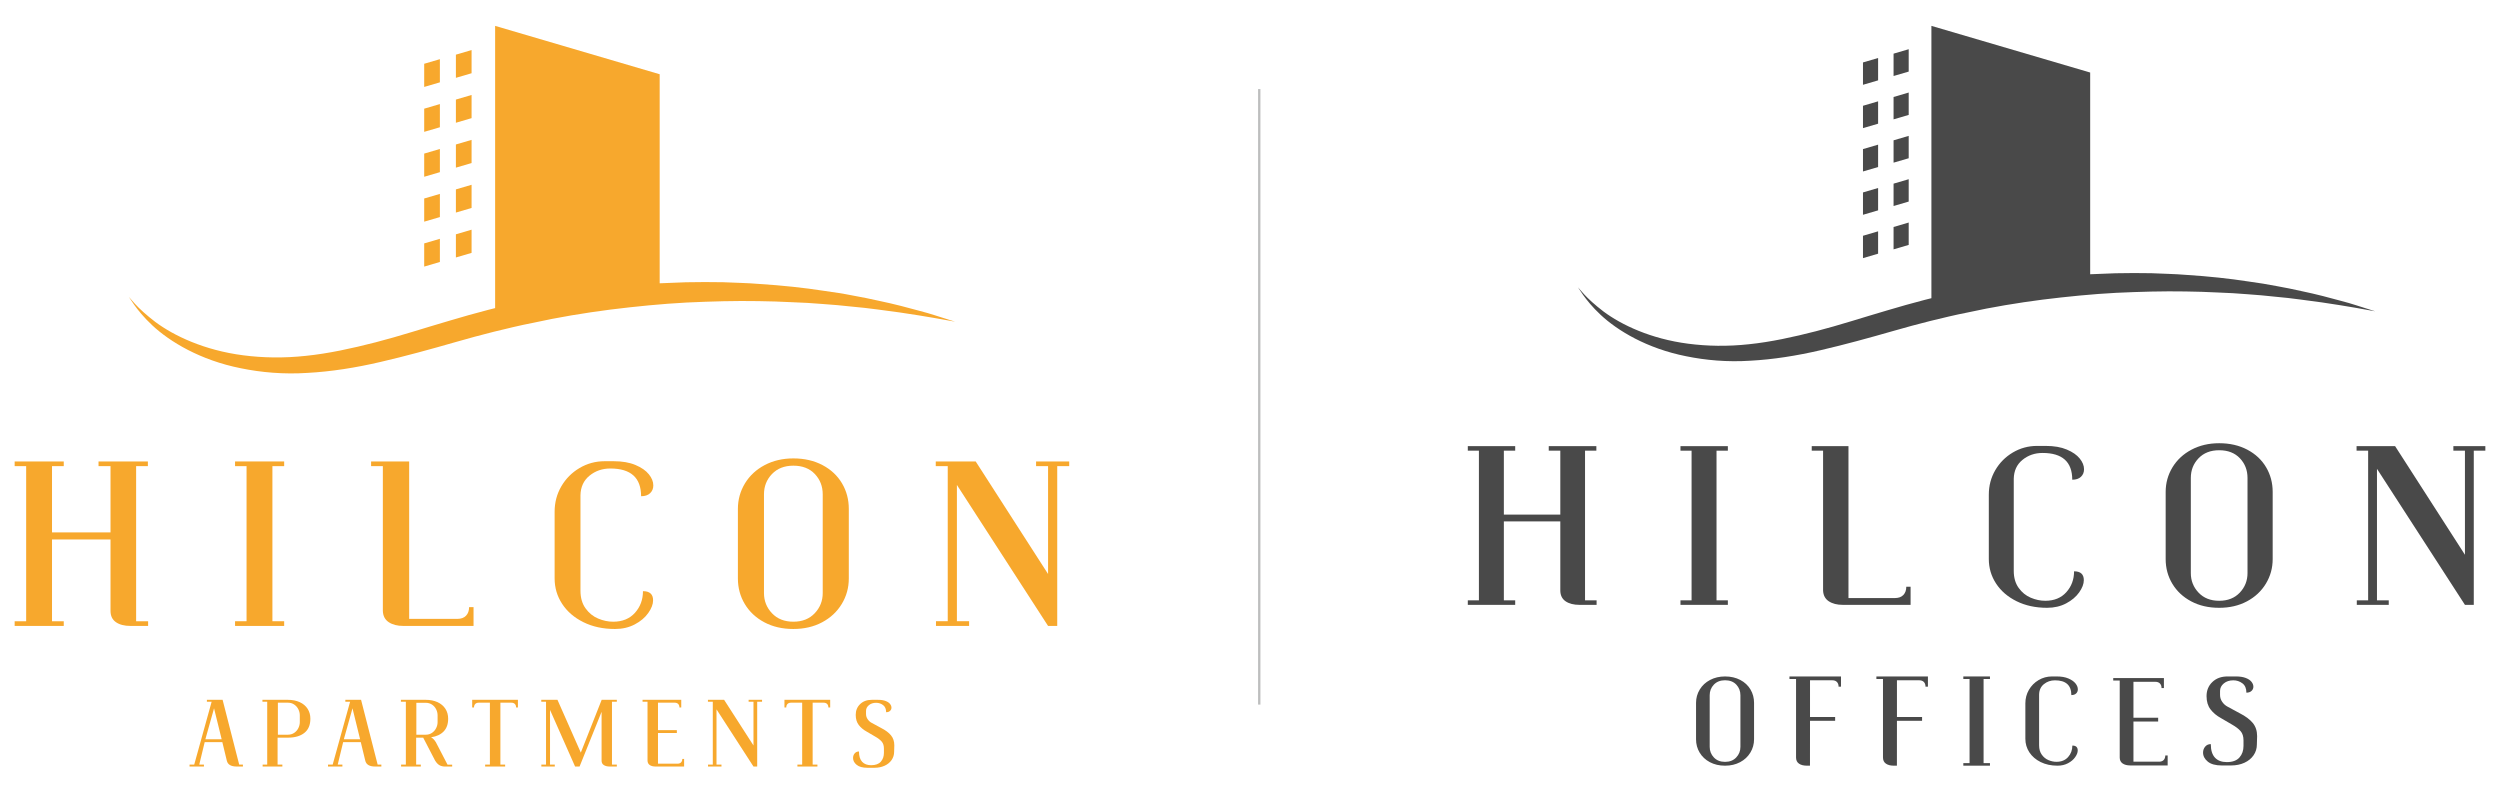 <?xml version="1.0" encoding="UTF-8"?>
<!DOCTYPE svg PUBLIC "-//W3C//DTD SVG 1.1//EN" "http://www.w3.org/Graphics/SVG/1.1/DTD/svg11.dtd">
<!-- Creator: CorelDRAW 2018 (64-Bit) -->
<svg xmlns="http://www.w3.org/2000/svg" xml:space="preserve" width="2520px" height="800px" version="1.1" style="shape-rendering:geometricPrecision; text-rendering:geometricPrecision; image-rendering:optimizeQuality; fill-rule:evenodd; clip-rule:evenodd"
viewBox="0 0 2520 800"
 xmlns:xlink="http://www.w3.org/1999/xlink">
 <defs>
  <style type="text/css">
   <![CDATA[
    .str0 {stroke:#BDBEBE;stroke-width:2.36;stroke-miterlimit:22.926}
    .fil2 {fill:none}
    .fil1 {fill:#494949}
    .fil0 {fill:#F7A82D;fill-rule:nonzero}
   ]]>
  </style>
 </defs>
 <g id="svg59">
  <g id="_2551064331360">
   <g>
    <path class="fil0" d="M111.4 536.67l0 -66.79 -12.08 0 0 -4.74 49.74 0 0 4.74 -11.84 0 0 156.33 12.08 0 0 4.73 -17.76 0c-6.17,0 -11.05,-1.26 -14.69,-3.79 -3.64,-2.52 -5.45,-6.31 -5.45,-11.36l0 -72.02 -58.97 0 0 82.44 11.84 0 0 4.73 -49.5 0 0 -4.73 11.6 0 0 -156.33 -11.6 0 0 -4.74 49.5 0 0 4.74 -11.84 0 0 66.79 58.97 0z"/>
    <polygon class="fil0" points="286.44,630.94 236.93,630.94 236.93,626.2 248.53,626.2 248.53,469.88 236.93,469.88 236.93,465.14 286.44,465.14 286.44,469.88 274.59,469.88 274.59,626.2 286.44,626.2 "/>
    <path class="fil0" d="M412.44 623.83l48.56 0c3.79,0 6.71,-1.06 8.76,-3.2 2.05,-2.12 3.08,-5 3.08,-8.63l4.49 0 0 18.94 -70.81 0c-6,0 -10.89,-1.26 -14.69,-3.79 -3.79,-2.52 -5.76,-6.31 -5.92,-11.36l0 -145.91 -11.85 0 0 -4.74 38.38 0 0 158.69z"/>
    <path class="fil0" d="M640.53 468.7c6,2.52 10.51,5.64 13.5,9.36 2.99,3.7 4.5,7.45 4.5,11.24 0,3.16 -1.06,5.77 -3.19,7.81 -2.13,2.06 -5.17,3.09 -9.12,3.09 0,-18.63 -10.34,-27.95 -31.03,-27.95 -8.06,0 -15.04,2.4 -20.96,7.22 -5.92,4.82 -8.96,11.41 -9.12,19.78l0 96.16c0,7.11 1.7,13.03 5.09,17.77 3.4,4.74 7.62,8.17 12.68,10.3 5.04,2.14 10.1,3.2 15.15,3.2 9.32,0 16.66,-3 22.03,-9 5.36,-6 8.05,-13.27 8.05,-21.79 6.8,0 10.2,3.08 10.2,9.24 0,3.94 -1.63,8.21 -4.87,12.79 -3.23,4.58 -7.77,8.41 -13.61,11.48 -5.84,3.08 -12.48,4.62 -19.89,4.62 -12.02,0 -22.63,-2.29 -31.87,-6.87 -9.24,-4.57 -16.38,-10.73 -21.43,-18.47 -5.06,-7.74 -7.58,-16.26 -7.58,-25.58l0 -67.27c0,-9.32 2.24,-17.84 6.74,-25.58 4.51,-7.73 10.63,-13.9 18.36,-18.48 7.74,-4.57 16.18,-6.87 25.35,-6.87l9 0c8.68,0 16.02,1.27 22.02,3.8z"/>
    <path class="fil0" d="M770.09 498.3l0 99.48c0,7.9 2.69,14.69 8.06,20.37 5.37,5.69 12.55,8.53 21.55,8.53 9.01,0 16.19,-2.84 21.55,-8.53 5.37,-5.68 8.06,-12.47 8.06,-20.37l0 -99.48c0,-8.05 -2.65,-14.88 -7.93,-20.48 -5.3,-5.61 -12.52,-8.42 -21.68,-8.42 -9,0 -16.18,2.81 -21.55,8.42 -5.37,5.6 -8.06,12.43 -8.06,20.48zm-26.29 84.79l0 -70.1c0,-9.32 2.38,-17.88 7.1,-25.7 4.75,-7.81 11.38,-13.98 19.9,-18.48 8.53,-4.5 18.17,-6.74 28.9,-6.74 11.05,0 20.84,2.24 29.38,6.74 8.52,4.5 15.07,10.63 19.65,18.36 4.58,7.74 6.87,16.34 6.87,25.82l0 70.1c0,9.32 -2.37,17.89 -7.1,25.7 -4.75,7.83 -11.33,13.98 -19.79,18.48 -8.44,4.5 -18.11,6.75 -29.01,6.75 -11.06,0 -20.81,-2.25 -29.25,-6.75 -8.45,-4.5 -15.01,-10.63 -19.66,-18.35 -4.65,-7.74 -6.99,-16.35 -6.99,-25.83z"/>
    <polygon class="fil0" points="1065.69,469.88 1065.69,630.94 1056.45,630.94 964.56,488.83 964.56,626.2 976.86,626.2 976.86,630.94 943.47,630.94 943.47,626.2 955.32,626.2 955.32,469.88 943.24,469.88 943.24,465.14 983.5,465.14 1056.45,578.6 1056.45,469.88 1044.37,469.88 1044.37,465.14 1077.77,465.14 1077.77,469.88 "/>
    <path class="fil0" d="M207.01 745.2l16.43 0 -7.69 -31.22 -8.74 31.22zm1.54 -37.85l0 -1.93 15.84 0 16.72 65.32 3.75 0 0 1.93 -6.25 0c-5.76,0 -9.09,-1.99 -9.99,-5.96l-4.51 -18.64 -17.78 0 -5.48 22.67 4.72 0 0 1.93 -14.5 0 0 -1.93 4.7 0 17.57 -63.39 -4.79 0z"/>
    <path class="fil0" d="M296.58 738.72c1.82,-1.26 3.22,-2.86 4.18,-4.81 0.95,-1.95 1.44,-3.95 1.44,-6l0 -6.82c0,-2.11 -0.49,-4.14 -1.44,-6.1 -0.96,-1.95 -2.36,-3.55 -4.18,-4.81 -1.82,-1.24 -3.95,-1.87 -6.39,-1.87l-10.08 0 0 32.28 10.08 0c2.44,0 4.57,-0.62 6.39,-1.87zm-27.23 32.03l0 -63.4 -4.81 0 0 -1.92 25.65 0c4.55,0 8.54,0.79 11.96,2.35 3.42,1.57 6.07,3.8 7.92,6.68 1.86,2.88 2.79,6.2 2.79,9.98 0,6.35 -2.01,11.12 -6.06,14.32 -4.03,3.2 -9.57,4.8 -16.61,4.8l-10.38 0 0 27.19 4.81 0 0 1.91 -19.88 0 0 -1.91 4.61 0z"/>
    <path class="fil0" d="M346.58 745.2l16.41 0 -7.68 -31.22 -8.73 31.22zm1.53 -37.85l0 -1.93 15.85 0 16.72 65.32 3.73 0 0 1.93 -6.24 0c-5.76,0 -9.08,-1.99 -9.98,-5.96l-4.52 -18.64 -17.77 0 -5.48 22.67 4.72 0 0 1.93 -14.5 0 0 -1.93 4.7 0 17.57 -63.39 -4.8 0z"/>
    <path class="fil0" d="M419.67 708.41l0 32.18 9.41 0c2.44,0 4.56,-0.62 6.39,-1.88 1.82,-1.24 3.22,-2.85 4.17,-4.8 0.97,-1.95 1.45,-3.95 1.45,-6l0 -6.82c0,-2.12 -0.48,-4.14 -1.45,-6.1 -0.95,-1.96 -2.35,-3.53 -4.17,-4.76 -1.83,-1.21 -3.95,-1.82 -6.39,-1.82l-9.41 0zm18.93 58.3l-12.01 -23.14 -7.11 0 0 27.18 4.7 0 0 1.92 -19.88 0 0 -1.92 4.8 0 0 -63.4 -4.99 0 0 -1.93 24.97 0c4.54,0 8.53,0.8 11.96,2.36 3.42,1.58 6.07,3.8 7.92,6.68 1.86,2.88 2.78,6.21 2.78,9.99 0,5.44 -1.51,9.73 -4.56,12.87 -3.03,3.13 -7.28,5.09 -12.72,5.85 1.73,0.84 3.36,2.51 4.9,5l11.72 22.58 4.71 0 0 1.92 -7.21 0c-2.11,0 -3.95,-0.44 -5.52,-1.3 -1.57,-0.87 -3.06,-2.42 -4.46,-4.66z"/>
    <path class="fil0" d="M475.96 713.12l0 -7.69 46.1 0 0 7.69 -1.83 0c0,-1.48 -0.4,-2.65 -1.24,-3.52 -0.84,-0.85 -2.02,-1.29 -3.55,-1.29l-11.05 0 0 62.44 4.8 0 0 1.92 -20.16 0 0 -1.92 4.79 0 0 -62.44 -11.23 0c-1.54,0 -2.73,0.44 -3.56,1.29 -0.83,0.87 -1.25,2.04 -1.25,3.52l-1.82 0z"/>
    <path class="fil0" d="M616.87 770.74l4.9 0 0 1.93 -7.2 0c-2.5,0 -4.5,-0.52 -6,-1.54 -1.52,-1.03 -2.24,-2.55 -2.17,-4.61l0 -48.99 -22.19 55.14 -4.51 0 -25.27 -57.06 0 55.13 4.81 0 0 1.93 -13.55 0 0 -1.93 4.71 0 0 -63.39 -4.8 0 0 -1.93 16.33 0 23.53 53.22 21.03 -53.22 15.28 0 0 1.93 -4.9 0 0 63.39z"/>
    <path class="fil0" d="M663.26 769.79l19.69 0c1.53,0 2.73,-0.43 3.55,-1.3 0.84,-0.86 1.25,-2.03 1.25,-3.5l1.83 0 0 7.68 -28.72 0c-2.5,0 -4.49,-0.51 -5.96,-1.54 -1.47,-1.02 -2.2,-2.55 -2.2,-4.61l0 -59.17 -5 0 0 -1.92 39 0 0 7.68 -1.83 0c0,-1.46 -0.42,-2.63 -1.24,-3.5 -0.84,-0.86 -2.03,-1.3 -3.57,-1.3l-16.8 0 0 27.67 19.01 0 0 2.88 -19.01 0 0 30.93z"/>
    <polygon class="fil0" points="763.25,707.35 763.25,772.67 759.51,772.67 722.24,715.03 722.24,770.75 727.24,770.75 727.24,772.67 713.69,772.67 713.69,770.75 718.5,770.75 718.5,707.35 713.6,707.35 713.6,705.43 729.92,705.43 759.51,751.44 759.51,707.35 754.61,707.35 754.61,705.43 768.15,705.43 768.15,707.35 "/>
    <path class="fil0" d="M790.72 713.12l0 -7.69 46.11 0 0 7.69 -1.83 0c0,-1.48 -0.41,-2.65 -1.24,-3.52 -0.84,-0.85 -2.02,-1.29 -3.56,-1.29l-11.05 0 0 62.44 4.81 0 0 1.92 -20.17 0 0 -1.92 4.8 0 0 -62.44 -11.24 0c-1.54,0 -2.72,0.44 -3.55,1.29 -0.84,0.87 -1.25,2.04 -1.25,3.52l-1.83 0z"/>
    <path class="fil0" d="M881.49 773.92l-7.2 0c-4.8,0 -8.4,-1 -10.8,-2.99 -2.41,-1.97 -3.61,-4.28 -3.61,-6.91 0,-1.79 0.55,-3.32 1.64,-4.61 1.08,-1.28 2.53,-1.92 4.32,-1.92 0,4.67 1.07,8.15 3.22,10.43 2.13,2.27 5.16,3.41 9.07,3.41 4.42,0 7.67,-1.19 9.75,-3.56 2.09,-2.37 3.12,-5.34 3.12,-8.93l0 -4.23c0,-3.01 -0.75,-5.38 -2.25,-7.11 -1.51,-1.73 -3.67,-3.39 -6.49,-4.99l-8.55 -5c-3.39,-1.85 -6.09,-4.11 -8.12,-6.77 -2.01,-2.66 -3.02,-6.03 -3.02,-10.13 0,-4.41 1.49,-8.05 4.47,-10.9 2.97,-2.86 6.87,-4.28 11.67,-4.28l6.53 0c2.95,0 5.43,0.39 7.45,1.16 2.01,0.76 3.5,1.76 4.46,2.98 0.97,1.21 1.44,2.46 1.44,3.74 0,1.28 -0.47,2.37 -1.44,3.26 -0.96,0.9 -2.27,1.35 -3.93,1.35 0,-3.27 -1.03,-5.67 -3.08,-7.21 -2.06,-1.53 -4.39,-2.3 -7.02,-2.3 -2.94,0 -5.37,0.8 -7.29,2.4 -1.92,1.61 -2.88,3.52 -2.88,5.76l0 3.08c0,1.98 0.56,3.78 1.68,5.38 1.12,1.6 2.47,2.82 4.08,3.64l9.42 5.1c4.42,2.24 7.74,4.72 9.99,7.44 2.24,2.72 3.35,6.1 3.35,10.14l-0.19 6.43c0,3.07 -0.85,5.84 -2.54,8.32 -1.7,2.45 -4.06,4.38 -7.06,5.75 -3.02,1.37 -6.41,2.07 -10.19,2.07z"/>
    <polygon class="fil0" points="475.35,50.46 459.55,55.1 459.55,78.46 475.35,73.82 "/>
    <polygon class="fil0" points="443.4,59.64 427.59,64.28 427.59,87.63 443.4,83 "/>
    <polygon class="fil0" points="475.35,95.72 459.55,100.37 459.55,123.74 475.35,119.09 "/>
    <polygon class="fil0" points="443.4,104.9 427.59,109.55 427.59,132.9 443.4,128.27 "/>
    <polygon class="fil0" points="475.35,140.99 459.55,145.64 459.55,168.99 475.35,164.36 "/>
    <polygon class="fil0" points="443.4,150.17 427.59,154.82 427.59,178.18 443.4,173.54 "/>
    <polygon class="fil0" points="475.35,186.26 459.55,190.91 459.55,214.28 475.35,209.62 "/>
    <polygon class="fil0" points="443.4,195.44 427.59,200.08 427.59,223.44 443.4,218.81 "/>
    <polygon class="fil0" points="475.35,231.53 459.55,236.18 459.55,259.54 475.35,254.9 "/>
    <polygon class="fil0" points="443.4,240.71 427.59,245.35 427.59,268.72 443.4,264.07 "/>
    <path class="fil0" d="M953.46 321.33c-6.08,-1.77 -14.88,-5.01 -26.36,-7.94 -11.45,-3.12 -25.39,-6.91 -41.59,-10.27 -8.07,-1.91 -16.74,-3.51 -25.88,-5.23 -9.12,-1.83 -18.79,-3.3 -28.89,-4.71 -20.19,-3.13 -42.23,-5.49 -65.62,-6.97 -11.69,-1.02 -23.73,-1.11 -36.03,-1.73 -12.32,-0.25 -24.91,-0.21 -37.71,0.04 -8.71,0.31 -17.55,0.61 -26.43,1.04l0 -145.48 0 -65.25 -165.87 -48.75 0 284.49c-2.26,0.58 -4.53,1.14 -6.79,1.71 -13.43,3.43 -26.25,7.18 -39.1,10.95 -25.62,7.47 -50.35,15.6 -74.54,21.81 -24.16,6.22 -47.68,11.32 -70.14,13.63 -22.49,2.45 -43.84,2.02 -63.41,-0.54 -39.26,-5.06 -69.92,-19.74 -88.55,-33.63 -9.27,-7.08 -16.01,-13.33 -20.31,-18.01 -4.19,-4.76 -6.44,-7.29 -6.44,-7.29 0,0 1.9,2.8 5.46,8.05 3.68,5.13 9.57,12.61 18.36,20.79 17.46,16.32 48.18,35.04 89.23,43.18 20.38,4.18 43.19,6.23 66.99,4.66 23.85,-1.27 48.64,-5.18 73.66,-11.03 25.03,-5.79 50.44,-12.78 75.91,-20.1 12.7,-3.6 25.67,-7.23 38.33,-10.34 13.09,-3.16 26.26,-6.44 39.17,-8.91 25.88,-5.74 52.37,-10.07 78.38,-13.44 26.08,-3.23 51.83,-5.78 76.85,-7.11 25.03,-1.16 49.27,-1.84 72.28,-1.42 11.51,0.22 22.7,0.44 33.52,1.08 10.84,0.39 21.31,0.93 31.33,1.82 10.04,0.66 19.65,1.56 28.79,2.57 9.14,0.89 17.83,1.7 25.94,2.88 16.29,2.01 30.44,4.14 42.11,6.02 11.67,1.77 20.77,3.61 27.04,4.65 6.25,1.11 9.58,1.7 9.58,1.7 0,0 -3.23,-1.02 -9.27,-2.92z"/>
   </g>
   <g>
    <path class="fil1" d="M1572.79 518.74l0 -64.45 -11.65 0 0 -4.57 47.99 0 0 4.57 -11.42 0 0 150.84 11.66 0 0 4.57 -17.15 0c-5.94,0 -10.66,-1.22 -14.17,-3.65 -3.51,-2.44 -5.26,-6.1 -5.26,-10.97l0 -69.49 -56.9 0 0 79.54 11.43 0 0 4.57 -47.77 0 0 -4.57 11.2 0 0 -150.84 -11.2 0 0 -4.57 47.77 0 0 4.57 -11.43 0 0 64.45 56.9 0z"/>
    <polygon class="fil1" points="1741.68,609.7 1693.92,609.7 1693.92,605.13 1705.11,605.13 1705.11,454.29 1693.92,454.29 1693.92,449.72 1741.68,449.72 1741.68,454.29 1730.25,454.29 1730.25,605.13 1741.68,605.13 "/>
    <path class="fil1" d="M1863.26 602.84l46.86 0c3.65,0 6.47,-1.02 8.45,-3.09 1.98,-2.05 2.97,-4.83 2.97,-8.32l4.34 0 0 18.27 -68.34 0c-5.79,0 -10.51,-1.21 -14.17,-3.65 -3.65,-2.44 -5.55,-6.1 -5.71,-10.97l0 -140.78 -11.43 0 0 -4.58 37.03 0 0 153.12z"/>
    <path class="fil1" d="M2083.34 453.15c5.79,2.43 10.14,5.44 13.03,9.04 2.89,3.57 4.34,7.19 4.34,10.84 0,3.05 -1.02,5.57 -3.07,7.54 -2.07,1.99 -5,2.98 -8.81,2.98 0,-17.97 -9.97,-26.97 -29.94,-26.97 -7.77,0 -14.52,2.32 -20.22,6.97 -5.71,4.65 -8.65,11 -8.8,19.09l0 92.78c0,6.86 1.63,12.57 4.91,17.14 3.28,4.57 7.35,7.88 12.23,9.95 4.87,2.05 9.75,3.08 14.63,3.08 8.98,0 16.06,-2.9 21.24,-8.69 5.18,-5.78 7.78,-12.8 7.78,-21.02 6.56,0 9.83,2.97 9.83,8.92 0,3.8 -1.57,7.92 -4.69,12.33 -3.12,4.42 -7.5,8.12 -13.13,11.09 -5.64,2.96 -12.05,4.45 -19.2,4.45 -11.59,0 -21.84,-2.22 -30.75,-6.63 -8.91,-4.41 -15.8,-10.36 -20.68,-17.82 -4.88,-7.46 -7.31,-15.69 -7.31,-24.68l0 -64.9c0,-9 2.16,-17.23 6.51,-24.7 4.34,-7.45 10.25,-13.4 17.71,-17.82 7.47,-4.41 15.61,-6.63 24.46,-6.63l8.69 0c8.37,0 15.46,1.22 21.24,3.66z"/>
    <path class="fil1" d="M2182.99 563.53l0 -67.64c0,-8.99 2.29,-17.25 6.85,-24.8 4.58,-7.54 10.98,-13.48 19.2,-17.83 8.23,-4.34 17.53,-6.5 27.88,-6.5 10.67,0 20.11,2.16 28.35,6.5 8.22,4.35 14.54,10.25 18.95,17.71 4.43,7.47 6.64,15.78 6.64,24.92l0 67.64c0,9 -2.29,17.26 -6.85,24.8 -4.58,7.55 -10.94,13.49 -19.09,17.83 -8.15,4.34 -17.48,6.51 -28,6.51 -10.67,0 -20.08,-2.17 -28.22,-6.51 -8.15,-4.34 -14.48,-10.25 -18.97,-17.71 -4.49,-7.46 -6.74,-15.78 -6.74,-24.92zm25.36 -81.81l0 95.99c0,7.61 2.6,14.17 7.78,19.65 5.18,5.49 12.11,8.23 20.79,8.23 8.69,0 15.62,-2.74 20.8,-8.23 5.18,-5.48 7.77,-12.04 7.77,-19.65l0 -95.99c0,-7.77 -2.55,-14.36 -7.65,-19.77 -5.11,-5.4 -12.08,-8.11 -20.92,-8.11 -8.68,0 -15.61,2.71 -20.79,8.11 -5.18,5.41 -7.78,12 -7.78,19.77z"/>
    <polygon class="fil1" points="2493.57,454.29 2493.57,609.7 2484.66,609.7 2395.99,472.58 2395.99,605.13 2407.86,605.13 2407.86,609.7 2375.65,609.7 2375.65,605.13 2387.08,605.13 2387.08,454.29 2375.42,454.29 2375.42,449.72 2414.27,449.72 2484.66,559.19 2484.66,454.29 2473,454.29 2473,449.72 2505.23,449.72 2505.23,454.29 "/>
    <polygon class="fil1" points="1923.97,49.6 1908.72,54.09 1908.72,76.62 1923.97,72.15 "/>
    <polygon class="fil1" points="1893.13,58.46 1877.88,62.94 1877.88,85.48 1893.13,81 "/>
    <polygon class="fil1" points="1923.97,93.28 1908.72,97.76 1908.72,120.31 1923.97,115.83 "/>
    <polygon class="fil1" points="1893.13,102.14 1877.88,106.62 1877.88,129.15 1893.13,124.68 "/>
    <polygon class="fil1" points="1923.97,136.96 1908.72,141.44 1908.72,163.97 1923.97,159.51 "/>
    <polygon class="fil1" points="1893.13,145.81 1877.88,150.29 1877.88,172.84 1893.13,168.36 "/>
    <polygon class="fil1" points="1923.97,180.64 1908.72,185.12 1908.72,207.67 1923.97,203.17 "/>
    <polygon class="fil1" points="1893.13,189.49 1877.88,193.98 1877.88,216.51 1893.13,212.04 "/>
    <polygon class="fil1" points="1923.97,224.32 1908.72,228.8 1908.72,251.35 1923.97,246.86 "/>
    <polygon class="fil1" points="1893.13,233.17 1877.88,237.65 1877.88,260.2 1893.13,255.71 "/>
    <path class="fil1" d="M2385.28 310.96c-5.87,-1.71 -14.35,-4.83 -25.43,-7.66 -11.05,-3.01 -24.49,-6.67 -40.13,-9.91 -7.79,-1.85 -16.15,-3.38 -24.97,-5.04 -8.8,-1.77 -18.13,-3.18 -27.88,-4.55 -19.48,-3.02 -40.74,-5.3 -63.31,-6.72 -11.28,-0.99 -22.9,-1.07 -34.77,-1.68 -11.88,-0.24 -24.03,-0.2 -36.38,0.05 -8.4,0.29 -16.93,0.58 -25.51,1l0 -140.37 0 -62.96 -160.04 -47.04 0 274.51c-2.18,0.55 -4.37,1.08 -6.55,1.64 -12.96,3.31 -25.33,6.92 -37.73,10.56 -24.71,7.21 -48.58,15.06 -71.92,21.05 -23.31,6 -46,10.92 -67.67,13.15 -21.71,2.37 -42.3,1.95 -61.19,-0.52 -37.88,-4.88 -67.46,-19.04 -85.44,-32.45 -8.94,-6.83 -15.44,-12.86 -19.59,-17.38 -4.05,-4.59 -6.22,-7.03 -6.22,-7.03 0,0 1.83,2.7 5.26,7.77 3.56,4.94 9.24,12.16 17.72,20.06 16.85,15.74 46.49,33.81 86.11,41.66 19.65,4.03 41.66,6.01 64.62,4.5 23.02,-1.23 46.94,-5 71.08,-10.64 24.15,-5.6 48.66,-12.34 73.25,-19.4 12.25,-3.47 24.76,-6.98 36.97,-9.98 12.64,-3.05 25.35,-6.21 37.8,-8.6 24.97,-5.53 50.53,-9.7 75.63,-12.96 25.16,-3.12 50.01,-5.58 74.16,-6.86 24.14,-1.12 47.53,-1.78 69.73,-1.38 11.11,0.22 21.91,0.43 32.35,1.04 10.45,0.39 20.56,0.91 30.22,1.76 9.7,0.64 18.96,1.51 27.78,2.48 8.83,0.86 17.21,1.64 25.03,2.79 15.72,1.93 29.38,3.99 40.63,5.8 11.26,1.71 20.05,3.49 26.1,4.49 6.03,1.07 9.24,1.65 9.24,1.65 0,0 -3.11,-0.99 -8.95,-2.83z"/>
    <path class="fil1" d="M1709.61 745.17l0 -36.67c0,-4.88 1.24,-9.36 3.72,-13.44 2.48,-4.09 5.95,-7.32 10.41,-9.67 4.46,-2.35 9.5,-3.53 15.11,-3.53 5.78,0 10.9,1.18 15.37,3.53 4.45,2.35 7.88,5.56 10.27,9.6 2.4,4.05 3.6,8.55 3.6,13.51l0 36.67c0,4.87 -1.24,9.35 -3.72,13.44 -2.48,4.09 -5.92,7.31 -10.34,9.66 -4.42,2.35 -9.48,3.54 -15.18,3.54 -5.79,0 -10.88,-1.19 -15.3,-3.54 -4.41,-2.35 -7.85,-5.56 -10.28,-9.6 -2.44,-4.04 -3.66,-8.55 -3.66,-13.5zm13.76 -44.36l0 52.03c0,4.14 1.4,7.69 4.21,10.66 2.81,2.97 6.56,4.46 11.27,4.46 4.71,0 8.47,-1.49 11.27,-4.46 2.81,-2.97 4.22,-6.52 4.22,-10.66l0 -52.03c0,-4.21 -1.39,-7.78 -4.15,-10.71 -2.77,-2.93 -6.55,-4.4 -11.34,-4.4 -4.71,0 -8.46,1.47 -11.27,4.4 -2.81,2.93 -4.21,6.5 -4.21,10.71z"/>
    <path class="fil1" d="M1824.49 726.58l25.33 0 0 -3.86 -25.33 0 0 -37 22.39 0c2.05,0 3.64,0.57 4.75,1.73 1.1,1.15 1.66,2.72 1.66,4.69l2.43 0 0 -10.28 -51.95 0 0 2.56 6.65 0 0 79.15c0,2.76 0.98,4.81 2.94,6.17 1.96,1.38 4.6,2.06 7.93,2.06l3.16 0 0.04 -45.22z"/>
    <path class="fil1" d="M1912.12 726.58l25.33 0 0 -3.86 -25.33 0 0 -37 22.39 0c2.05,0 3.63,0.57 4.75,1.73 1.1,1.15 1.65,2.72 1.65,4.69l2.44 0 0 -10.28 -51.95 0 0 2.56 6.65 0 0 79.15c0,2.76 0.98,4.81 2.94,6.17 1.95,1.38 4.6,2.06 7.93,2.06l3.16 0 0.04 -45.22z"/>
    <polygon class="fil1" points="2005.88,771.8 1979.03,771.8 1979.03,769.23 1985.32,769.23 1985.32,684.43 1979.03,684.43 1979.03,681.86 2005.88,681.86 2005.88,684.43 1999.45,684.43 1999.45,769.23 2005.88,769.23 "/>
    <path class="fil1" d="M2084.89 683.88c3.19,1.34 5.58,3 7.18,4.98 1.59,1.97 2.39,3.96 2.39,5.98 0,1.68 -0.56,3.06 -1.7,4.15 -1.13,1.1 -2.75,1.65 -4.85,1.65 0,-9.91 -5.5,-14.87 -16.5,-14.87 -4.28,0 -8,1.27 -11.15,3.84 -3.14,2.56 -4.77,6.07 -4.84,10.52l0 51.14c0,3.78 0.89,6.93 2.7,9.45 1.81,2.52 4.05,4.35 6.74,5.48 2.69,1.14 5.37,1.7 8.07,1.7 4.95,0 8.85,-1.59 11.71,-4.78 2.85,-3.19 4.28,-7.06 4.28,-11.59 3.62,0 5.42,1.63 5.42,4.91 0,2.1 -0.86,4.37 -2.59,6.8 -1.72,2.44 -4.13,4.47 -7.23,6.11 -3.11,1.64 -6.64,2.45 -10.58,2.45 -6.39,0 -12.04,-1.22 -16.96,-3.65 -4.91,-2.43 -8.7,-5.71 -11.4,-9.82 -2.69,-4.12 -4.02,-8.65 -4.02,-13.61l0 -35.77c0,-4.96 1.19,-9.49 3.59,-13.61 2.39,-4.11 5.64,-7.39 9.76,-9.83 4.11,-2.43 8.6,-3.65 13.48,-3.65l4.79 0c4.62,0 8.52,0.67 11.71,2.02z"/>
    <path class="fil1" d="M2150.52 767.79l25.8 0c2.01,0 3.57,-0.56 4.66,-1.69 1.09,-1.13 1.63,-2.67 1.63,-4.59l2.39 0 0 10.06 -37.63 0c-3.27,0 -5.87,-0.67 -7.79,-2.01 -1.94,-1.34 -2.9,-3.35 -2.9,-6.05l0 -77.52 -6.54 0 0 -2.51 51.09 0 0 10.06 -2.39 0c0,-1.92 -0.55,-3.46 -1.63,-4.59 -1.1,-1.13 -2.65,-1.69 -4.67,-1.69l-22.02 0 0 36.25 24.91 0 0 3.77 -24.91 0 0 40.51z"/>
    <path class="fil1" d="M2249 771.59l-9.43 0c-6.3,0 -11.02,-1.3 -14.16,-3.91 -3.15,-2.59 -4.73,-5.62 -4.73,-9.06 0,-2.34 0.72,-4.35 2.15,-6.03 1.42,-1.68 3.31,-2.53 5.66,-2.53 0,6.13 1.4,10.68 4.22,13.67 2.8,2.98 6.76,4.47 11.89,4.47 5.79,0 10.04,-1.56 12.77,-4.67 2.74,-3.09 4.08,-6.99 4.08,-11.69l0 -5.55c0,-3.93 -0.97,-7.05 -2.95,-9.32 -1.97,-2.25 -4.8,-4.42 -8.5,-6.53l-11.19 -6.54c-4.45,-2.43 -7.98,-5.39 -10.64,-8.88 -2.64,-3.48 -3.97,-7.9 -3.97,-13.28 0,-5.78 1.95,-10.54 5.87,-14.28 3.89,-3.74 8.99,-5.6 15.29,-5.6l8.55 0c3.86,0 7.11,0.51 9.76,1.52 2.64,1 4.59,2.31 5.84,3.9 1.27,1.59 1.89,3.23 1.89,4.91 0,1.67 -0.62,3.1 -1.89,4.27 -1.25,1.17 -2.98,1.76 -5.15,1.76 0,-4.29 -1.35,-7.42 -4.03,-9.43 -2.7,-2.02 -5.75,-3.02 -9.19,-3.02 -3.86,0 -7.05,1.04 -9.56,3.14 -2.52,2.11 -3.78,4.62 -3.78,7.55l0 4.03c0,2.6 0.74,4.95 2.21,7.05 1.46,2.09 3.24,3.69 5.35,4.78l12.33 6.67c5.79,2.93 10.14,6.19 13.09,9.75 2.94,3.57 4.39,8 4.39,13.28l-0.24 8.43c0,4.02 -1.12,7.65 -3.34,10.89 -2.23,3.22 -5.31,5.74 -9.24,7.54 -3.95,1.8 -8.4,2.71 -13.35,2.71z"/>
   </g>
   <line class="fil2 str0" x1="1269.33" y1="89.77" x2="1269.33" y2= "710.23" />
  </g>
 </g>
</svg>
